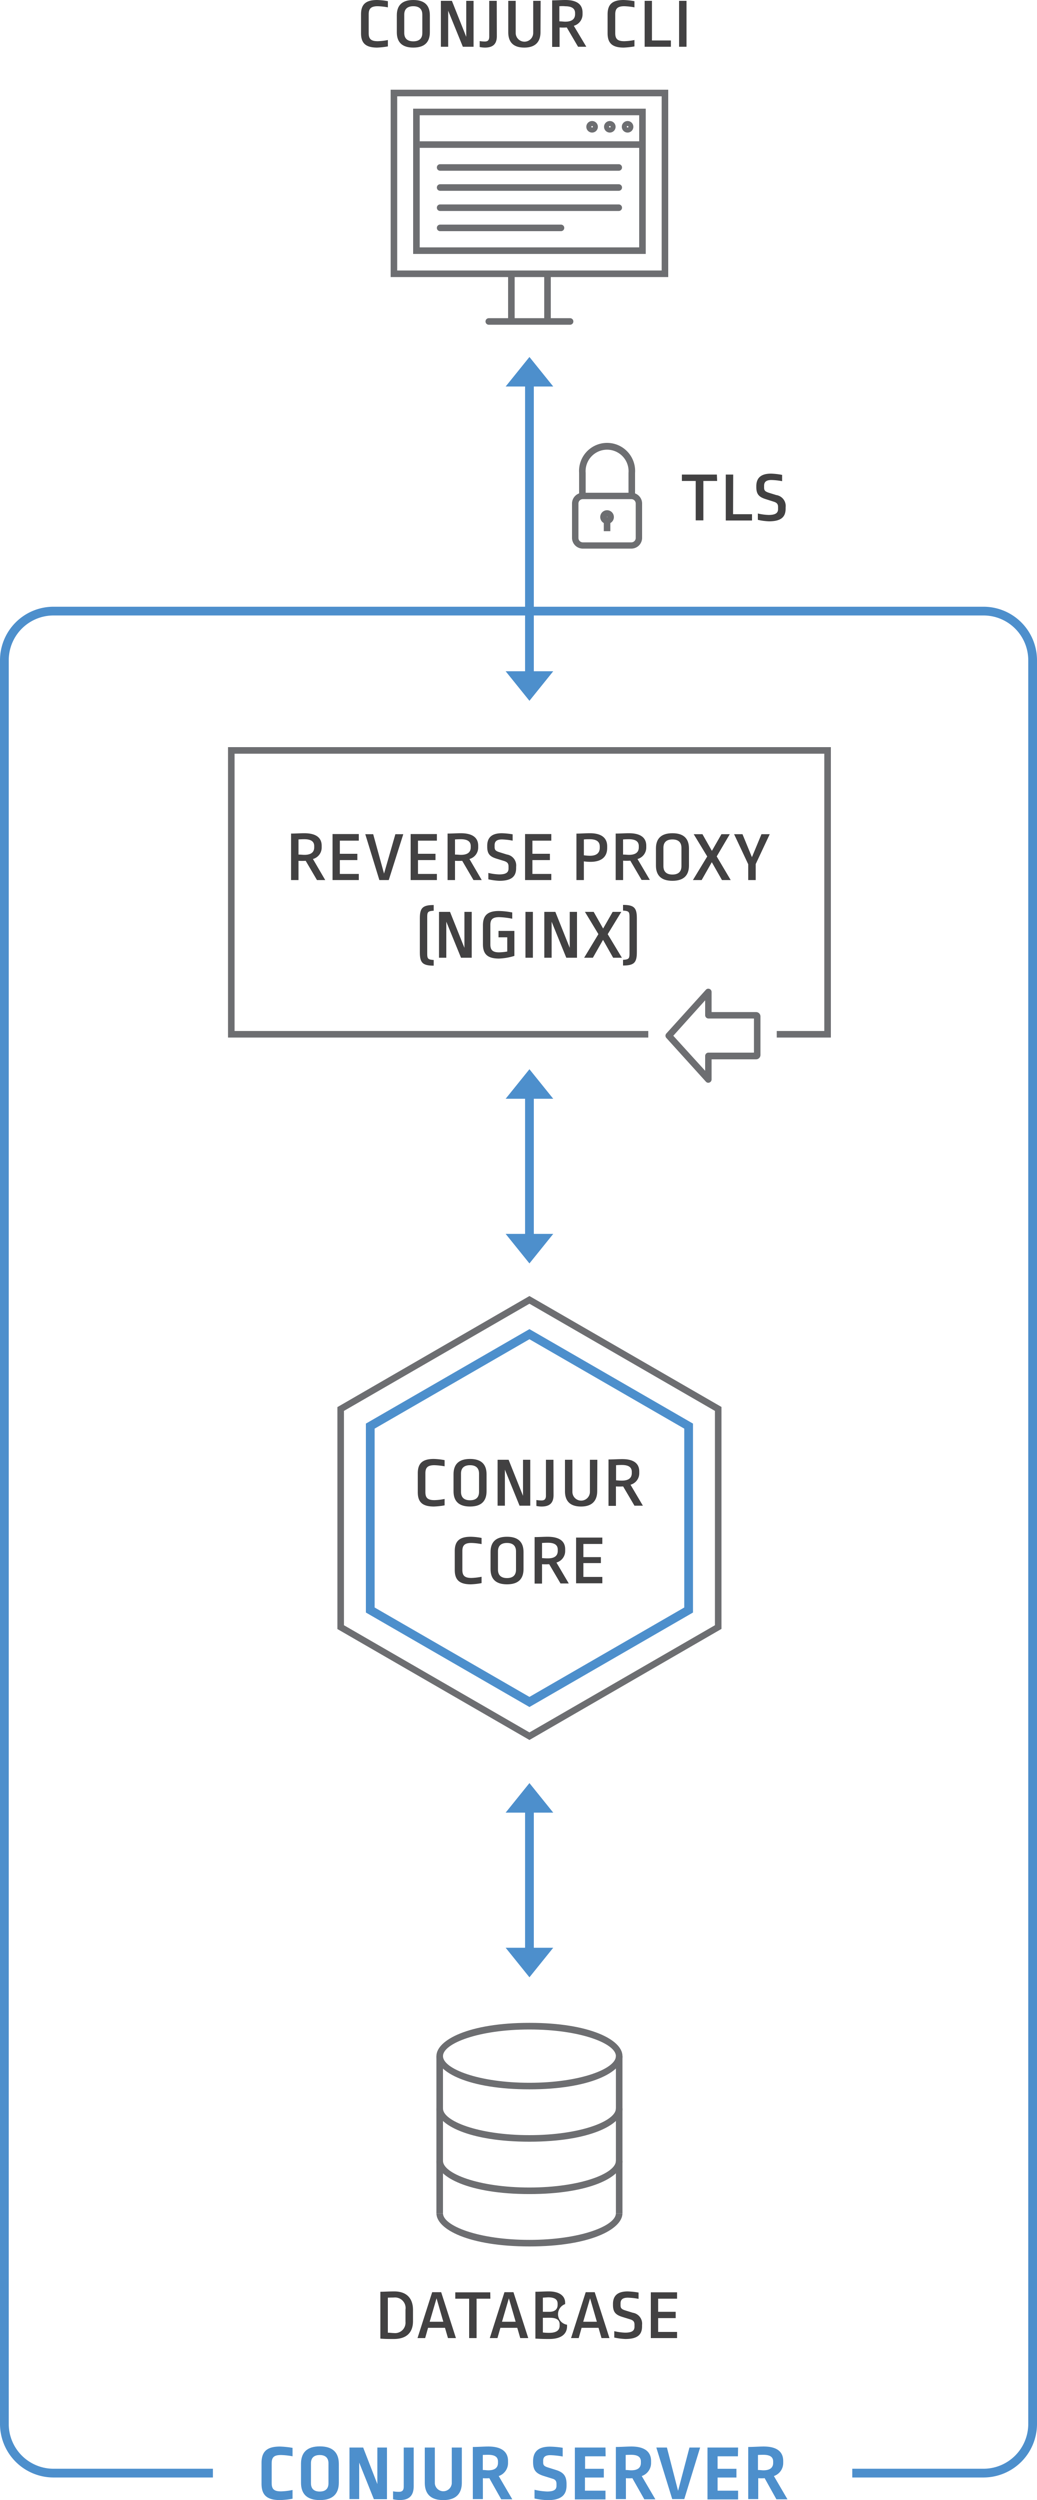 <?xml version="1.0" encoding="UTF-8"?>
<svg xmlns="http://www.w3.org/2000/svg" viewBox="0 0 237 570.99"><defs><style>.cls-1{fill:#424142;}.cls-2{fill:#4d8fcc;}.cls-3{fill:#6d6e71;}</style></defs><title>Asset 29</title><g id="Layer_2" data-name="Layer 2"><g id="Layer_1-2" data-name="Layer 1"><path class="cls-1" d="M88.65.27l0,1.41a14.9,14.9,0,0,0-2.32-.26c-1.51,0-2.07.52-2.07,1.86V7.57c0,1.35.56,1.84,2.07,1.84a13.71,13.71,0,0,0,2.32-.27l0,1.46a17.45,17.45,0,0,1-2.46.27c-2.72,0-3.68-1.11-3.68-3.28V3.28c0-2.21,1-3.28,3.68-3.28A15.92,15.92,0,0,1,88.65.27Z"/><path class="cls-1" d="M98.24,3.49V7.38c0,2.16-1.11,3.49-3.78,3.49s-3.77-1.33-3.77-3.49V3.49C90.69,1.31,91.8,0,94.46,0S98.24,1.31,98.24,3.49Zm-5.85-.16V7.52c0,1.25.7,1.92,2.07,1.92s2.06-.67,2.06-1.92V3.35c0-1.24-.69-1.93-2.06-1.93S92.39,2.1,92.39,3.33Z"/><path class="cls-1" d="M102.43,2.45v8.23h-1.67V.19h2.52l3.28,8.23V.19h1.67V10.68h-2.45Z"/><path class="cls-1" d="M113.55,8.26c0,1.76-.85,2.61-2.71,2.61a6.2,6.2,0,0,1-1.21-.13V9.38a7.22,7.22,0,0,0,1.18.1c.66,0,1-.29,1-1.11V.19h1.72Z"/><path class="cls-1" d="M123.53,7.33c0,2.26-1.21,3.54-3.7,3.54s-3.67-1.22-3.67-3.51V.19h1.7V7.52a2,2,0,0,0,4,0V.19h1.7Z"/><path class="cls-1" d="M133.14,2.87v.38a2.71,2.71,0,0,1-2,2.64L134,10.68h-1.89l-2.58-4.41a10.4,10.4,0,0,1-1.64,0v4.44h-1.7V.08c1,0,2.13-.08,3-.08C132,0,133.14,1.12,133.14,2.87Zm-5.3-1.45V4.88c.63,0,.94.07,1.35.07,1.58,0,2.24-.66,2.24-1.72V3c0-1-.66-1.57-2.28-1.57C128.83,1.38,128.25,1.39,127.84,1.42Z"/><path class="cls-1" d="M145,.27l0,1.41a14.9,14.9,0,0,0-2.32-.26c-1.51,0-2.07.52-2.07,1.86V7.57c0,1.35.56,1.84,2.07,1.84a13.71,13.71,0,0,0,2.32-.27l0,1.46a17.45,17.45,0,0,1-2.46.27c-2.72,0-3.68-1.11-3.68-3.28V3.28c0-2.21,1-3.28,3.68-3.28A15.92,15.92,0,0,1,145,.27Z"/><path class="cls-1" d="M149,9.24h4.33v1.44h-6V.19H149Z"/><path class="cls-1" d="M156.9,10.68h-1.7V.19h1.7Z"/><path class="cls-2" d="M121,389.87,83.62,368.29V325.14L121,303.56l37.38,21.58v43.15ZM85.62,367.14,121,387.56l35.38-20.42V326.29L121,305.87,85.62,326.29Z"/><path class="cls-3" d="M121,397.4,77.11,372.06V321.37L121,296l43.89,25.34v50.69ZM78.61,371.19,121,395.67l42.39-24.48V322.24L121,297.76,78.61,322.24Z"/><path class="cls-3" d="M152.72,63.28H89.28V20.49h63.44Zm-61.94-1.5h60.44V22H90.78Z"/><rect class="cls-3" x="116.12" y="62.53" width="1.5" height="10.32"/><rect class="cls-3" x="124.38" y="62.53" width="1.5" height="10.32"/><path class="cls-3" d="M130.29,74.17H111.71a.75.75,0,0,1,0-1.5h18.58a.75.75,0,0,1,0,1.5Z"/><path class="cls-3" d="M147.58,58H94.42V24.82h53.16Zm-51.66-1.5h50.16V26.32H95.92Z"/><rect class="cls-3" x="95.88" y="32.27" width="50.52" height="1.5"/><path class="cls-3" d="M143.43,30.28A1.32,1.32,0,1,1,144.75,29,1.32,1.32,0,0,1,143.43,30.28Zm0-1.5a.18.18,0,0,0-.18.18c0,.21.37.21.37,0A.19.19,0,0,0,143.43,28.78Z"/><path class="cls-3" d="M139.38,30.28A1.32,1.32,0,1,1,140.69,29,1.32,1.32,0,0,1,139.38,30.28Zm0-1.5a.18.18,0,0,0-.19.18c0,.21.37.21.37,0A.18.18,0,0,0,139.38,28.78Z"/><path class="cls-3" d="M135.32,30.28A1.32,1.32,0,1,1,136.64,29,1.32,1.32,0,0,1,135.32,30.28Zm0-1.5a.18.18,0,0,0-.18.18c0,.21.36.21.36,0A.18.18,0,0,0,135.32,28.78Z"/><path class="cls-3" d="M141.41,39H100.59a.75.75,0,0,1,0-1.5h40.82a.75.75,0,0,1,0,1.5Z"/><path class="cls-3" d="M141.41,43.58H100.59a.75.75,0,0,1,0-1.5h40.82a.75.75,0,0,1,0,1.5Z"/><path class="cls-3" d="M141.41,48.19H100.59a.75.75,0,0,1,0-1.5h40.82a.75.75,0,0,1,0,1.5Z"/><path class="cls-3" d="M128.21,52.8H100.59a.75.75,0,0,1,0-1.5h27.62a.75.75,0,0,1,0,1.5Z"/><path class="cls-1" d="M73.52,193.16v.39a2.71,2.71,0,0,1-2,2.64L74.33,201H72.44l-2.58-4.4a11.78,11.78,0,0,1-1.64,0V201h-1.7V190.38c1,0,2.13-.08,3-.08C72.36,190.3,73.52,191.42,73.52,193.16Zm-5.3-1.44v3.46c.63,0,.94.06,1.35.06,1.58,0,2.24-.65,2.24-1.71v-.29c0-1-.66-1.57-2.28-1.57C69.21,191.67,68.63,191.69,68.22,191.72Z"/><path class="cls-1" d="M82,192H77.67v3h4v1.44h-4v3.16H82V201H76V190.49h6Z"/><path class="cls-1" d="M88.85,201H86.7l-3.22-10.48h1.81l2.48,9,2.59-9h1.81Z"/><path class="cls-1" d="M99.85,192H95.53v3h4v1.44h-4v3.16h4.32V201h-6V190.49h6Z"/><path class="cls-1" d="M109.29,193.16v.39a2.71,2.71,0,0,1-2,2.64L110.1,201h-1.89l-2.58-4.4a11.78,11.78,0,0,1-1.64,0V201h-1.7V190.38c1,0,2.13-.08,3-.08C108.13,190.3,109.29,191.42,109.29,193.16Zm-5.3-1.44v3.46c.63,0,.94.06,1.35.06,1.58,0,2.24-.65,2.24-1.71v-.29c0-1-.66-1.57-2.28-1.57C105,191.67,104.4,191.69,104,191.72Z"/><path class="cls-1" d="M117.16,190.55l0,1.45a15.11,15.11,0,0,0-2.43-.28c-1.23,0-1.69.47-1.69,1.33v.39c0,.68.22.94,1.25,1.24l1.54.48a2.53,2.53,0,0,1,2.13,2.81v.3c0,1.87-1,2.9-3.81,2.9a14,14,0,0,1-2.54-.34l0-1.46a12.5,12.5,0,0,0,2.47.34c1.61,0,2.14-.48,2.14-1.34v-.48c0-.68-.27-1-1-1.24l-1.72-.53c-1.61-.49-2.15-1.16-2.15-2.76v-.18c0-1.86,1-2.88,3.37-2.88A18,18,0,0,1,117.16,190.55Z"/><path class="cls-1" d="M126,192h-4.32v3h4v1.44h-4v3.16H126V201h-6V190.49h6Z"/><path class="cls-1" d="M138.77,193.29v.37c0,2-1.24,3.18-3.85,3.18a11,11,0,0,1-1.48-.11V201h-1.7V190.39c.87,0,1.84-.08,3-.09C137.53,190.28,138.77,191.42,138.77,193.29Zm-5.33-1.57v3.62a11.26,11.26,0,0,0,1.38.11c1.5,0,2.25-.62,2.25-1.85v-.26c0-1.07-.68-1.67-2.33-1.67C134.09,191.67,133.78,191.69,133.44,191.72Z"/><path class="cls-1" d="M147.7,193.16v.39a2.71,2.71,0,0,1-2,2.64l2.82,4.78h-1.89l-2.58-4.4a11.78,11.78,0,0,1-1.64,0V201h-1.7V190.38c1,0,2.13-.08,3-.08C146.54,190.3,147.7,191.42,147.7,193.16Zm-5.3-1.44v3.46c.63,0,.94.06,1.35.06,1.58,0,2.24-.65,2.24-1.71v-.29c0-1-.66-1.57-2.28-1.57C143.39,191.67,142.81,191.69,142.4,191.72Z"/><path class="cls-1" d="M157.46,193.79v3.89c0,2.16-1.11,3.49-3.78,3.49s-3.77-1.33-3.77-3.49v-3.89c0-2.18,1.11-3.49,3.77-3.49S157.46,191.61,157.46,193.79Zm-5.84-.16v4.19c0,1.25.7,1.92,2.06,1.92s2.06-.67,2.06-1.92v-4.18c0-1.23-.68-1.92-2.06-1.92S151.62,192.4,151.62,193.63Z"/><path class="cls-1" d="M163.8,195.6,167,201h-2l-2.32-4.08L160.36,201h-2l3.27-5.39-3.09-5.09h2l2.16,3.81,2.18-3.81h1.91Z"/><path class="cls-1" d="M172.71,197.36V201H171v-3.61l-3.23-6.87h1.92l2.16,5.25,2.18-5.25h1.89Z"/><path class="cls-1" d="M99.12,208c-1.28.08-1.48.27-1.48,1.37v8.5c0,1.06.17,1.32,1.48,1.38v1.3c-2.57,0-3.17-.69-3.17-3.06v-7.73c0-2.37.6-3.06,3.17-3.06Z"/><path class="cls-1" d="M102,210.51v8.23h-1.67V208.26h2.52l3.29,8.22v-8.22h1.67v10.48h-2.45Z"/><path class="cls-1" d="M117.07,208.4l0,1.43a17.6,17.6,0,0,0-3-.36c-1.47,0-2,.52-2,1.76v4.49c0,1.26.54,1.79,2,1.79a12.86,12.86,0,0,0,1.86-.19v-3.24h-2v-1.47h3.63v5.71a13.21,13.21,0,0,1-3.53.61c-2.7,0-3.66-1.1-3.66-3.28v-4.3c0-2.28,1.06-3.29,3.68-3.29A17.76,17.76,0,0,1,117.07,208.4Z"/><path class="cls-1" d="M121.79,218.74h-1.7V208.26h1.7Z"/><path class="cls-1" d="M126.07,210.51v8.23H124.4V208.26h2.52l3.29,8.22v-8.22h1.66v10.48h-2.45Z"/><path class="cls-1" d="M138.89,213.36l3.24,5.38h-2l-2.31-4.08-2.32,4.08H133.5l3.26-5.39-3.08-5.09h2l2.16,3.81,2.18-3.81H142Z"/><path class="cls-1" d="M142.39,206.67c2.57,0,3.16.69,3.16,3.06v7.73c0,2.37-.59,3.06-3.16,3.06v-1.3c1.31-.06,1.48-.32,1.48-1.38v-8.5c0-1.1-.21-1.29-1.48-1.37Z"/><path class="cls-1" d="M101.61,333.48l0,1.41a16.34,16.34,0,0,0-2.31-.25c-1.52,0-2.08.51-2.08,1.85v4.29c0,1.35.56,1.84,2.08,1.84a13.71,13.71,0,0,0,2.31-.27l0,1.46a16,16,0,0,1-2.46.27c-2.72,0-3.67-1.11-3.67-3.28v-4.31c0-2.21,1-3.28,3.67-3.28A15.92,15.92,0,0,1,101.61,333.48Z"/><path class="cls-1" d="M111.2,336.7v3.89c0,2.16-1.11,3.49-3.78,3.49s-3.77-1.33-3.77-3.49V336.7c0-2.18,1.11-3.49,3.77-3.49S111.2,334.52,111.2,336.7Zm-5.84-.16v4.19c0,1.25.69,1.92,2.06,1.92s2.06-.67,2.06-1.92v-4.17c0-1.24-.69-1.92-2.06-1.92S105.36,335.31,105.36,336.54Z"/><path class="cls-1" d="M115.39,335.66v8.23h-1.67V333.4h2.52l3.29,8.23V333.4h1.66v10.49h-2.45Z"/><path class="cls-1" d="M126.51,341.47c0,1.76-.85,2.61-2.71,2.61a5.51,5.51,0,0,1-1.21-.13v-1.36a7.22,7.22,0,0,0,1.18.1c.66,0,1-.29,1-1.11V333.4h1.72Z"/><path class="cls-1" d="M136.49,340.54c0,2.26-1.21,3.54-3.69,3.54s-3.68-1.22-3.68-3.51V333.4h1.7v7.33a2,2,0,0,0,4,0V333.4h1.7Z"/><path class="cls-1" d="M146.1,336.08v.38a2.71,2.71,0,0,1-2,2.64l2.83,4.79H145l-2.59-4.4a12,12,0,0,1-1.64,0v4.44h-1.7v-10.6c1,0,2.13-.08,3-.08C144.94,333.21,146.1,334.33,146.1,336.08Zm-5.3-1.44v3.45c.63.05.94.07,1.35.07,1.58,0,2.24-.66,2.24-1.72v-.28c0-1-.66-1.57-2.28-1.57C141.79,334.59,141.21,334.6,140.8,334.64Z"/><path class="cls-1" d="M110.06,351.25l0,1.41a15,15,0,0,0-2.32-.26c-1.51,0-2.07.51-2.07,1.86v4.29c0,1.34.56,1.84,2.07,1.84a13.84,13.84,0,0,0,2.32-.27l0,1.45a16,16,0,0,1-2.45.28c-2.72,0-3.68-1.11-3.68-3.29v-4.3c0-2.21,1-3.28,3.68-3.28A14.67,14.67,0,0,1,110.06,351.25Z"/><path class="cls-1" d="M119.65,354.47v3.89c0,2.16-1.1,3.49-3.78,3.49s-3.76-1.33-3.76-3.49v-3.89c0-2.18,1.11-3.49,3.76-3.49S119.65,352.29,119.65,354.47Zm-5.84-.16v4.19c0,1.25.7,1.92,2.06,1.92s2.06-.67,2.06-1.92v-4.18c0-1.23-.68-1.92-2.06-1.92S113.81,353.07,113.81,354.31Z"/><path class="cls-1" d="M129.17,353.84v.39a2.72,2.72,0,0,1-2,2.64l2.82,4.78H128.1l-2.59-4.4a11.64,11.64,0,0,1-1.63,0v4.43h-1.7V351.06c1,0,2.12-.08,3-.08C128,351,129.17,352.1,129.17,353.84Zm-5.29-1.44v3.46c.63.05.94.06,1.34.06,1.59,0,2.25-.65,2.25-1.71v-.29c0-1-.66-1.57-2.28-1.57C124.87,352.35,124.29,352.37,123.88,352.4Z"/><path class="cls-1" d="M137.66,352.63h-4.33v3h4V357h-4v3.16h4.33v1.45h-6V351.17h6Z"/><path class="cls-1" d="M163.9,109.85h-3.15v9H159v-9h-3.16v-1.46h8Z"/><path class="cls-1" d="M167.54,117.44h4.33v1.44h-6V108.39h1.7Z"/><path class="cls-1" d="M178.75,108.46l0,1.44a15.14,15.14,0,0,0-2.44-.27c-1.22,0-1.68.46-1.68,1.32v.39c0,.69.22.94,1.24,1.25l1.55.48a2.52,2.52,0,0,1,2.13,2.8v.3c0,1.88-1,2.9-3.82,2.9a13.84,13.84,0,0,1-2.53-.34l0-1.45a12.38,12.38,0,0,0,2.47.33c1.62,0,2.15-.48,2.15-1.34v-.48c0-.67-.28-1-1.06-1.23L175,114c-1.6-.5-2.15-1.17-2.15-2.77v-.18c0-1.85,1-2.88,3.38-2.88A16.62,16.62,0,0,1,178.75,108.46Z"/><path class="cls-3" d="M144.29,125.3H133.2a2.47,2.47,0,0,1-2.47-2.46V115a2.47,2.47,0,0,1,2.47-2.46h11.09a2.46,2.46,0,0,1,2.46,2.46v7.87A2.46,2.46,0,0,1,144.29,125.3ZM133.2,114a1,1,0,0,0-1,1v7.87a1,1,0,0,0,1,1h11.09a1,1,0,0,0,1-1V115a1,1,0,0,0-1-1Z"/><path class="cls-3" d="M145.14,113.26h-1.5V108a4.91,4.91,0,1,0-9.79,0v5.22h-1.5V108a6.41,6.41,0,1,1,12.79,0Z"/><path class="cls-3" d="M138.74,119.65a1.56,1.56,0,1,1,1.56-1.55A1.55,1.55,0,0,1,138.74,119.65Zm0-1.61v.11l.06-.05A.06.06,0,0,0,138.74,118Z"/><rect class="cls-3" x="137.99" y="118.9" width="1.5" height="2.42"/><rect class="cls-2" x="120" y="85.38" width="2" height="69.36"/><polygon class="cls-2" points="121 160.06 115.56 153.31 126.44 153.31 121 160.06"/><polygon class="cls-2" points="121 81.53 126.44 88.28 115.56 88.28 121 81.53"/><rect class="cls-2" x="120" y="248.28" width="2" height="34.33"/><polygon class="cls-2" points="121 288.56 115.56 281.81 126.44 281.81 121 288.56"/><polygon class="cls-2" points="121 244.2 126.44 250.95 115.56 250.95 121 244.2"/><rect class="cls-2" x="120" y="411.33" width="2" height="34.33"/><polygon class="cls-2" points="121 451.6 115.56 444.85 126.44 444.85 121 451.6"/><polygon class="cls-2" points="121 407.24 126.44 413.99 115.56 413.99 121 407.24"/><path class="cls-1" d="M94.39,527.57v2.56c0,2.59-1.46,4.08-4.39,4.08-1.11,0-2,0-3.07-.09v-10.7c.82,0,1.91-.08,3.19-.08C92.86,523.34,94.39,524.85,94.39,527.57Zm-5.75-2.8v8c.57,0,1,.08,1.39.08a2.38,2.38,0,0,0,2.64-2.58v-2.77A2.41,2.41,0,0,0,90,524.74C89.56,524.74,89.1,524.75,88.64,524.77Z"/><path class="cls-1" d="M104.2,534h-1.82l-.68-2.34H97.83L97.17,534H95.42l3.35-10.48h2.06Zm-6-3.73h3.12l-1.55-5.35Z"/><path class="cls-1" d="M112.07,525h-3.15v9h-1.7v-9h-3.17v-1.45h8Z"/><path class="cls-1" d="M120.73,534H118.9l-.68-2.34h-3.86l-.67,2.34h-1.75l3.35-10.48h2.06Zm-6-3.73h3.12l-1.55-5.35Z"/><path class="cls-1" d="M129.16,525.92v.32a2.44,2.44,0,0,0,.44,4.71v.33c0,1.7-1.22,2.93-4.07,2.93-1,0-1.55,0-3.17-.09v-10.7c.82,0,2-.08,3.07-.08C127.92,523.34,129.16,524.42,129.16,525.92Zm-5.09-1.15V528h1.48c1.26,0,1.89-.59,1.89-1.6v-.25c0-.93-.61-1.46-2.2-1.46C124.87,524.72,124.49,524.74,124.07,524.77Zm0,4.59v3.36a11,11,0,0,0,1.48.08c1.67,0,2.35-.64,2.35-1.61v-.32c0-1-.68-1.51-2.25-1.51Z"/><path class="cls-1" d="M139.29,534h-1.82l-.68-2.34h-3.87l-.66,2.34h-1.75l3.35-10.48h2.06Zm-6-3.73h3.12l-1.55-5.35Z"/><path class="cls-1" d="M145.94,523.6l0,1.44a16.38,16.38,0,0,0-2.43-.27c-1.23,0-1.69.46-1.69,1.33v.38c0,.69.22.95,1.24,1.25l1.55.48a2.53,2.53,0,0,1,2.13,2.8v.31c0,1.87-1,2.89-3.81,2.89a14.82,14.82,0,0,1-2.54-.33l0-1.46a12.6,12.6,0,0,0,2.47.34c1.62,0,2.15-.48,2.15-1.35v-.48c0-.67-.27-1-1.06-1.23l-1.72-.53c-1.6-.5-2.14-1.17-2.14-2.77v-.17c0-1.86,1-2.89,3.37-2.89A18.19,18.19,0,0,1,145.94,523.6Z"/><path class="cls-1" d="M154.74,525h-4.32v3h4v1.44h-4v3.15h4.32V534h-6V523.54h6Z"/><path class="cls-3" d="M121,477.19c-13.81,0-21.26-3.91-21.26-7.59S107.19,462,121,462s21.26,3.9,21.26,7.58S134.81,477.19,121,477.19Zm0-13.67c-11.64,0-19.76,3.2-19.76,6.08s8.12,6.09,19.76,6.09,19.76-3.21,19.76-6.09S132.64,463.52,121,463.52Z"/><path class="cls-3" d="M121,489.15c-13.81,0-21.26-3.91-21.26-7.59h1.5c0,2.88,8.12,6.09,19.76,6.09s19.76-3.21,19.76-6.09h1.5C142.26,485.24,134.81,489.15,121,489.15Z"/><path class="cls-3" d="M121,501.11c-13.81,0-21.26-3.91-21.26-7.59h1.5c0,2.88,8.12,6.09,19.76,6.09s19.76-3.21,19.76-6.09h1.5C142.26,497.2,134.81,501.11,121,501.11Z"/><path class="cls-3" d="M121,513.07c-13.81,0-21.26-3.91-21.26-7.58h1.5c0,2.87,8.12,6.08,19.76,6.08s19.76-3.21,19.76-6.08h1.5C142.26,509.16,134.81,513.07,121,513.07Z"/><rect class="cls-3" x="99.74" y="469.6" width="1.5" height="35.88"/><rect class="cls-3" x="140.76" y="469.6" width="1.5" height="35.88"/><path class="cls-2" d="M66.86,559.07l0,1.93a16,16,0,0,0-2.61-.29c-1.63,0-2.16.49-2.16,1.94v4.43c0,1.44.55,1.93,2.16,1.93a14.9,14.9,0,0,0,2.61-.32l0,2A18.92,18.92,0,0,1,64,571c-3.14,0-4.23-1.26-4.23-3.76v-4.7c0-2.54,1.13-3.77,4.23-3.77A21.22,21.22,0,0,1,66.86,559.07Z"/><path class="cls-2" d="M77.44,562.74V567c0,2.49-1.29,4-4.34,4s-4.31-1.49-4.31-4v-4.27c0-2.52,1.3-4,4.31-4S77.44,560.22,77.44,562.74Zm-6.37-.16v4.58c0,1.24.69,1.89,2,1.89s2-.65,2-1.89V562.6c0-1.22-.69-1.89-2-1.89S71.07,561.36,71.07,562.58Z"/><path class="cls-2" d="M82.09,562.44v8.33H79.87V559H83l3.24,8.34V559h2.2v11.79h-3Z"/><path class="cls-2" d="M94.55,567.79c0,2.17-1,3.2-3.18,3.2a7.4,7.4,0,0,1-1.54-.18V569a7.28,7.28,0,0,0,1.36.11c.71,0,1.08-.3,1.08-1.19V559h2.28Z"/><path class="cls-2" d="M105.55,567c0,2.53-1.34,4-4.24,4s-4.23-1.42-4.23-4v-8h2.3v8.18a1.94,1.94,0,0,0,3.87,0V559h2.3Z"/><path class="cls-2" d="M116.11,562.08v.43a3.14,3.14,0,0,1-2.13,3l3.1,5.31h-2.53L111.83,566a9.23,9.23,0,0,1-1.47,0v4.77h-2.3v-11.9c1.11,0,2.6-.11,3.5-.11C114.76,558.76,116.11,560.06,116.11,562.08Zm-5.77-1.39v3.44c.55,0,.86.07,1.24.07,1.57,0,2.23-.65,2.23-1.71v-.29c0-1-.66-1.54-2.25-1.54C111.26,560.66,110.72,560.67,110.34,560.69Z"/><path class="cls-2" d="M128.6,559.05l0,2a18.87,18.87,0,0,0-2.82-.31c-1.2,0-1.64.45-1.64,1.26v.38c0,.65.21.9,1.2,1.2l1.69.53c1.78.55,2.45,1.4,2.45,3.22v.34c0,2.16-1.19,3.35-4.37,3.35a17.73,17.73,0,0,1-2.95-.38l0-2a14.76,14.76,0,0,0,2.88.4c1.61,0,2.14-.47,2.14-1.3v-.46c0-.63-.27-1-1-1.19l-1.86-.58c-1.86-.58-2.49-1.35-2.49-3.2v-.18c0-2.15,1.15-3.34,3.89-3.34A21.28,21.28,0,0,1,128.6,559.05Z"/><path class="cls-2" d="M138.41,561h-4.69v2.85H138v2h-4.31v3h4.69v2h-7V559h7Z"/><path class="cls-2" d="M148.8,562.08v.43a3.14,3.14,0,0,1-2.13,3l3.11,5.31h-2.53L144.52,566a9.24,9.24,0,0,1-1.47,0v4.77h-2.3v-11.9c1.11,0,2.61-.11,3.51-.11C147.46,558.76,148.8,560.06,148.8,562.08ZM143,560.69v3.44c.55,0,.86.07,1.25.07,1.57,0,2.22-.65,2.22-1.71v-.29c0-1-.65-1.54-2.24-1.54C144,560.66,143.41,560.67,143,560.69Z"/><path class="cls-2" d="M156.39,570.77h-2.76L150,559h2.42l2.55,9.89,2.6-9.89h2.44Z"/><path class="cls-2" d="M168.65,561H164v2.85h4.31v2H164v3h4.69v2h-7V559h7Z"/><path class="cls-2" d="M179,562.08v.43a3.14,3.14,0,0,1-2.13,3l3.1,5.31h-2.53L174.76,566a9.23,9.23,0,0,1-1.47,0v4.77H171v-11.9c1.11,0,2.6-.11,3.5-.11C177.7,558.76,179,560.06,179,562.08Zm-5.77-1.39v3.44c.55,0,.86.07,1.24.07,1.57,0,2.23-.65,2.23-1.71v-.29c0-1-.66-1.54-2.25-1.54C174.19,560.66,173.65,560.67,173.27,560.69Z"/><path class="cls-2" d="M224.78,565.84h-30v-2h30A10.23,10.23,0,0,0,235,553.62V150.79a10.23,10.23,0,0,0-10.22-10.22H12.22A10.23,10.23,0,0,0,2,150.79V553.62a10.23,10.23,0,0,0,10.22,10.22H48.66v2H12.22A12.24,12.24,0,0,1,0,553.62V150.79a12.23,12.23,0,0,1,12.22-12.22H224.78A12.23,12.23,0,0,1,237,150.79V553.62A12.24,12.24,0,0,1,224.78,565.84Z"/><path class="cls-3" d="M161.88,247.3a.75.75,0,0,1-.55-.25l-9.05-10a.75.75,0,0,1,0-1l9.05-10a.73.73,0,0,1,.82-.19.75.75,0,0,1,.48.7v4.59H172.8a1,1,0,0,1,1,1.06v8.67a1,1,0,0,1-1,1.06H162.63v4.6a.76.76,0,0,1-.48.7A.81.81,0,0,1,161.88,247.3Zm-8-10.74,7.28,8v-3.4a.76.76,0,0,1,.75-.75h10.4v-7.79h-10.4a.76.76,0,0,1-.75-.75v-3.4Z"/><polygon class="cls-3" points="189.89 236.97 177.52 236.97 177.52 235.47 188.39 235.47 188.39 172.14 53.61 172.14 53.61 235.47 148.16 235.47 148.16 236.97 52.11 236.97 52.11 170.64 189.89 170.64 189.89 236.97"/></g></g></svg>
